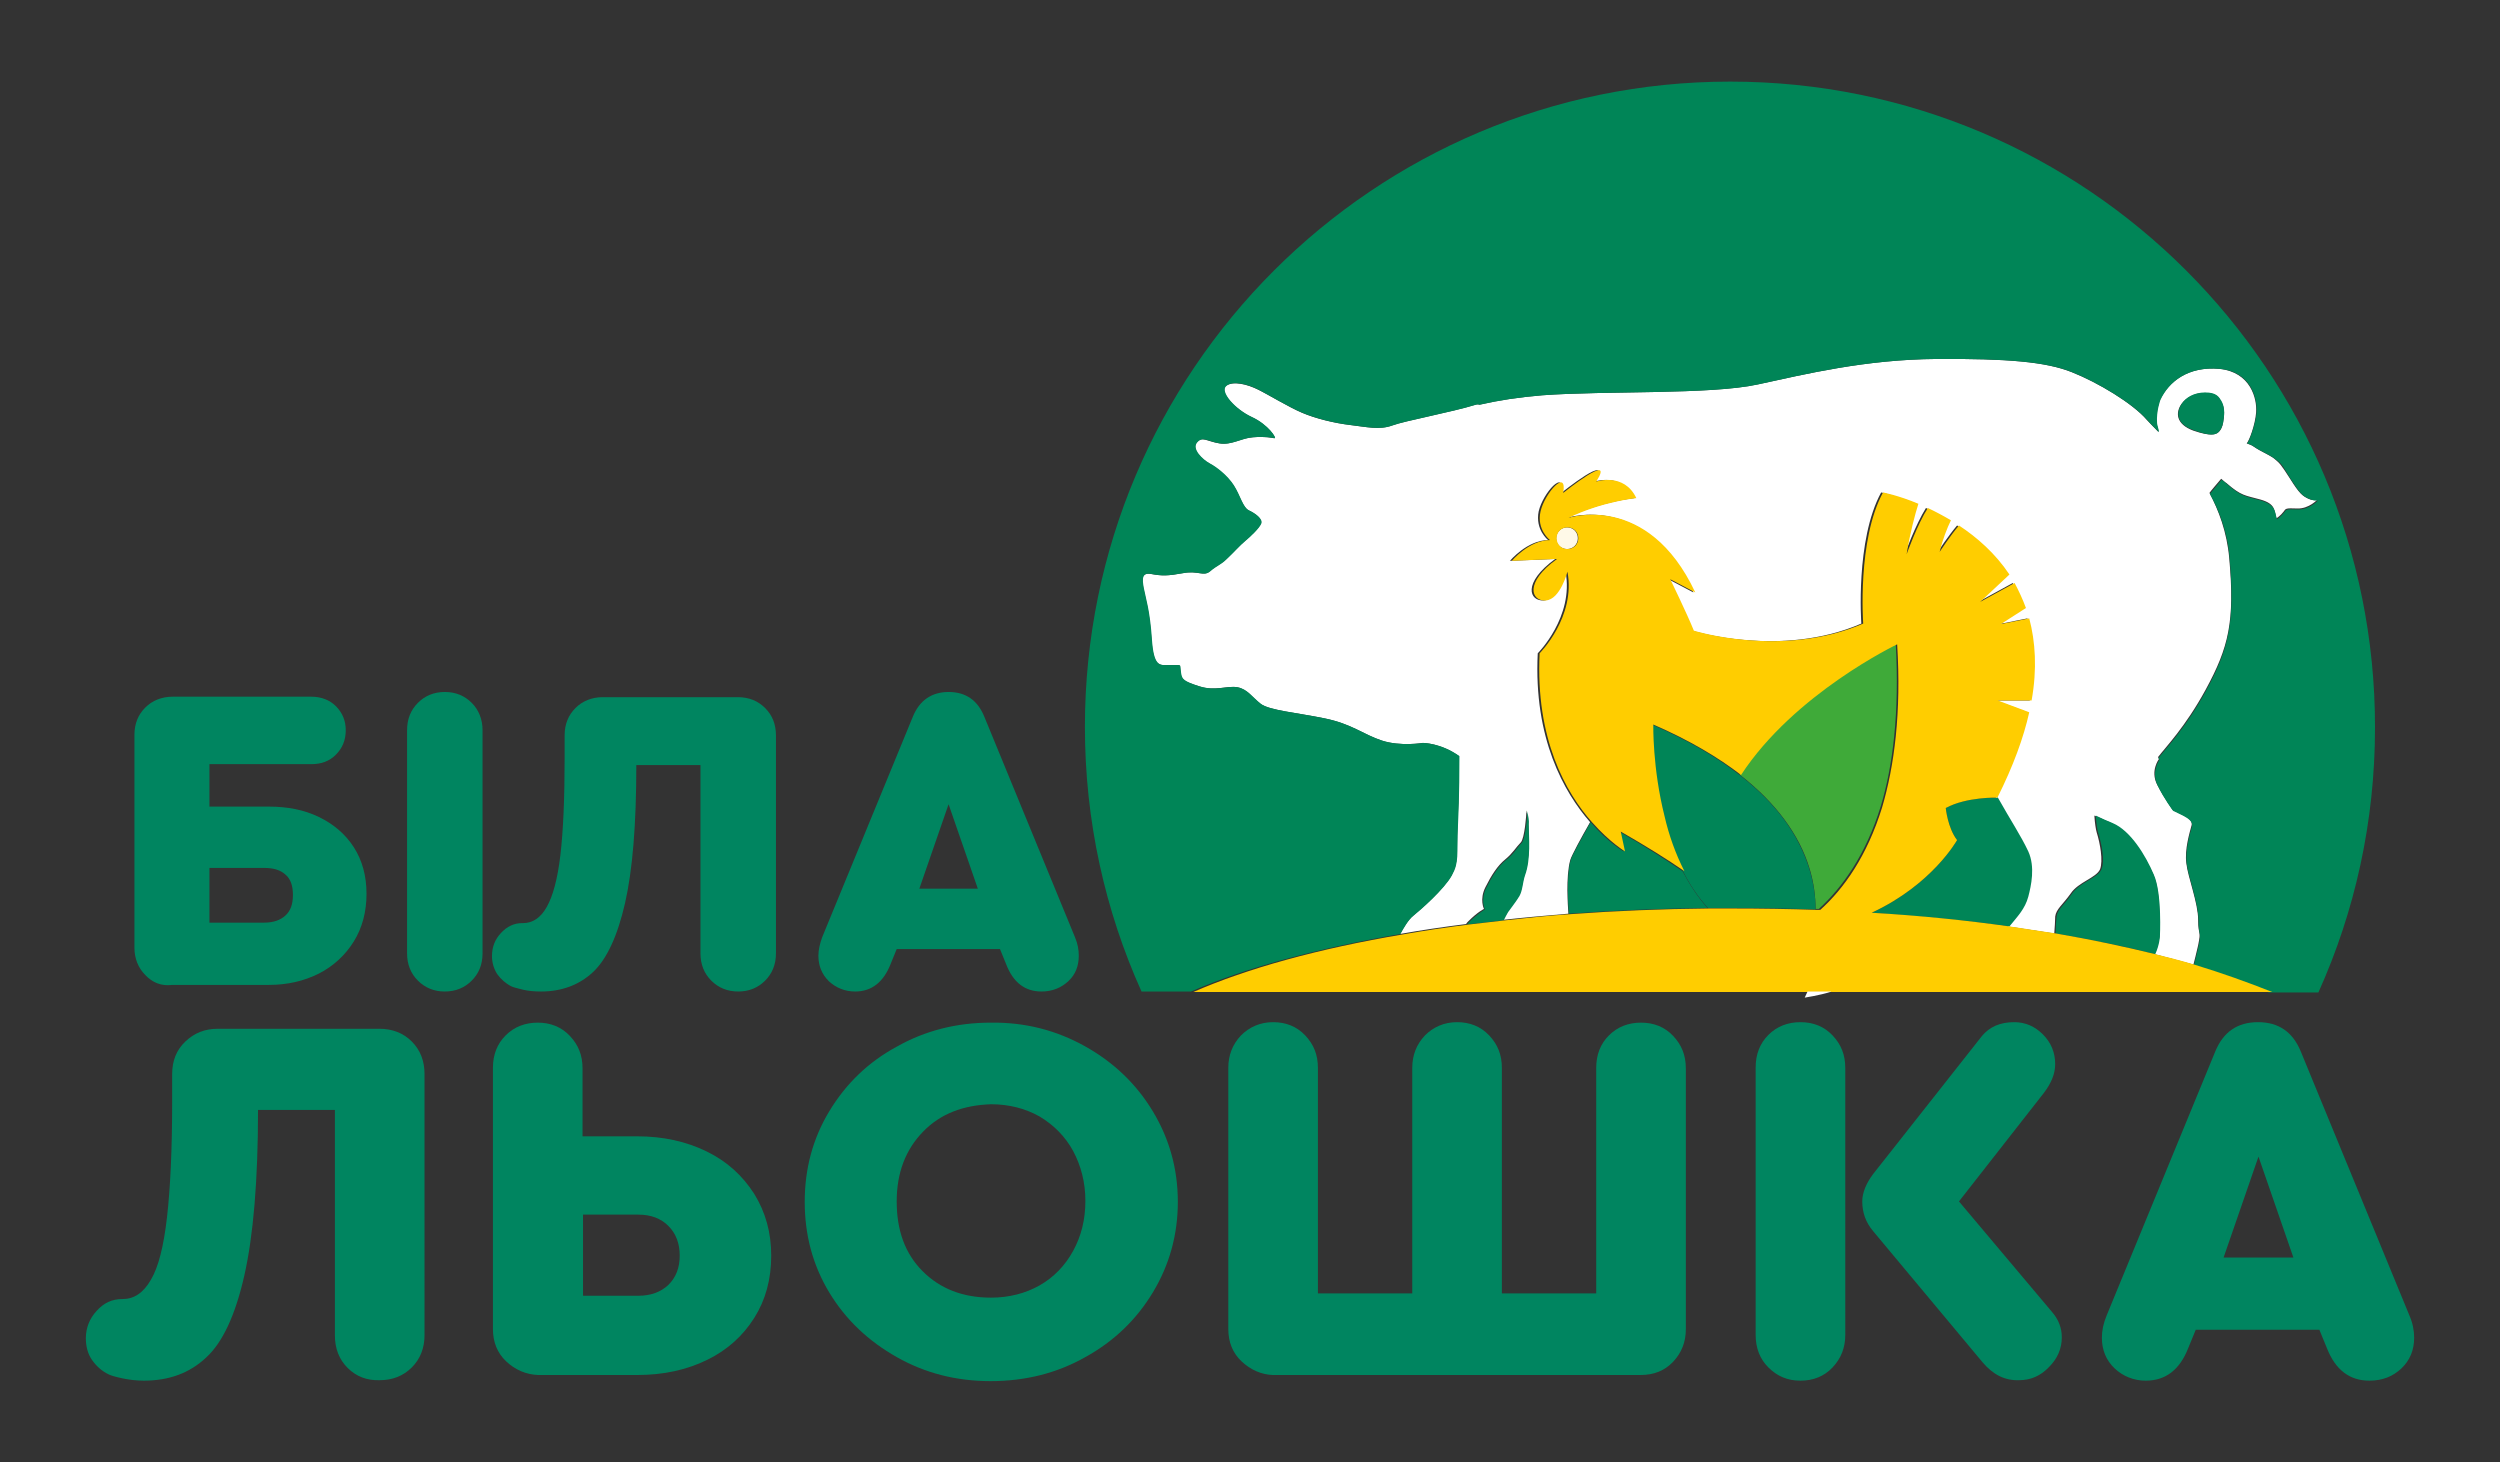 <?xml version="1.0" encoding="utf-8"?>
<!-- Generator: Adobe Illustrator 26.1.0, SVG Export Plug-In . SVG Version: 6.00 Build 0)  -->
<svg version="1.1" id="Layer_1" xmlns="http://www.w3.org/2000/svg" xmlns:xlink="http://www.w3.org/1999/xlink" x="0px" y="0px"
	 viewBox="0 0 530 310" style="enable-background:new 0 0 530 310;" xml:space="preserve">
<rect x="0" y="0" width="530" height="310" fill="#333333" stroke="none"/>
<style type="text/css">
	.st0{fill:#FFFFFF;}
	.st1{fill:#FFF9E8;}
	.st2{fill:#61A60E;}
	.st3{fill:#008557;}
	.st4{fill:#3FAA39;}
	.st5{fill:#FFCD00;}
	.st6{fill:#008560;}
</style>
<g>
	<g>
		<g>
			<g>
				<g>
					<path class="st0" d="M489.3,105.7c-1.2-0.6-1.8-1-3.8-4.2c-2-3.1-2.1-3.2-3.4-4.3c-1.4-1-2.7-1.4-4.3-2.5
						c-0.4-0.3-0.9-0.5-1.5-0.7c0.5-0.5,1.8-3.9,2-6.6c0.2-2.8-1.1-8.5-7.8-9.2c-6.7-0.6-10.8,2.8-12.6,6.6c0,0-0.9,2.3-0.7,4.9
						c0,0.4,0.4,1.4,0.4,1.9c-0.8-0.8-1.6-1.7-2.5-2.6c-3-3.5-10.3-7.9-15.9-10.1c-5.5-2.2-13.7-2.9-28.7-2.8
						c-15,0.1-27.7,3.2-37.9,5.4c-10.1,2.2-32.2,1.3-45.7,2.3c-4.9,0.4-9.4,1.1-13.3,2c-0.2-0.1-0.5-0.1-0.8,0
						c-5.2,1.6-15,3.4-17.7,4.4c-2.7,1-5.5,0.3-8.9-0.1c-3.4-0.4-7.4-1.4-10.2-2.6c-2.8-1.2-7.2-3.9-9.3-4.9
						c-2.2-1.1-5.3-1.9-6.8-0.8c-1.5,1.2,1.8,4.9,5.4,6.6c3.5,1.6,5.5,4.6,4.8,4.5c-0.6-0.1-1.9-0.4-4.5-0.2
						c-2.6,0.2-4.5,1.7-7.1,1.3c-2.6-0.4-3.7-1.6-4.8-0.2c-1.2,1.4,1.2,3.7,2.6,4.4c1.4,0.8,3.8,2.6,5.2,4.7
						c1.4,2.2,1.9,4.6,3.2,5.3c1.3,0.6,3,1.8,2.6,2.8c-0.4,1-2.4,2.8-3.4,3.7c-1.1,0.9-2.5,2.5-3.9,3.8c-1.4,1.3-2.2,1.4-3.5,2.6
						c-1.4,1.2-2.5-0.2-5.7,0.4c-3.2,0.6-4.5,0.6-6.7,0.2c-2.1-0.4-2.1,0.9-1.7,3c0.4,2.2,1.3,4.7,1.7,10.7c0.4,6,1.7,5.6,3.4,5.6
						c0,0,1.7,0,2.3,0c0.5,0,0.3,0.4,0.5,1.7c0.2,1.3,0.4,1.7,3.9,2.8c3.4,1.1,5.9-0.2,8.1,0.2c2.1,0.4,3.1,2.1,4.9,3.5
						c1.8,1.4,7.8,1.9,13.6,3.1c5.8,1.2,8.2,3.4,12.1,4.7c4,1.3,8.7,0.5,8.7,0.5s3.8,0,7.7,2.8c0,1.3,0,8.6-0.3,14.5
						c-0.3,6.5,0.3,7.8-1.3,10.8c-1.6,2.9-6.5,7.2-8.1,8.5c-1.1,0.9-2.2,2.8-2.8,3.9c4.5-0.8,9.2-1.5,14-2.1
						c0.1-0.2,0.3-0.4,0.5-0.6c2-2,3.3-2.6,3.3-2.6s-1-2,0.3-4.6c1.3-2.6,2.6-4.6,4.2-5.9c1.6-1.3,2.3-2.6,3.3-3.6
						c0.8-0.8,1.2-5.8,1.2-6.7c0.3,1.1,0.4,2,0.4,2.8c0,2.6,0.5,7.2-0.8,10.8c-0.5,1.5-0.5,3.2-1.2,4.4c-0.8,1.3-1.7,2.3-2.4,3.4
						c-0.3,0.5-0.6,1.1-0.9,1.7c4.5-0.5,9.1-0.9,13.8-1.3c-0.1-1.5-0.6-7.8,0.4-11.4c0.3-1,2.3-4.7,4.2-8
						c-5.5-6.3-12-17.7-11.1-35.8c0,0,7.7-7.7,5.9-17.3c0,0-1.5,5.9-4.6,6.1c-3.1,0.2-4.6-3.7,2.4-8.8l-9.6,0.4c0,0,3.7-4.4,8.1-4.4
						c0,0-2.8-2.2-2-6.1c0.9-3.9,5.7-9.2,4.8-3.9c0,0,11.2-9,7-2.4c0,0,5.9-2,8.5,3.5c0,0-7.2,0.7-14.4,4.2c0,0,16.9-5.7,26.9,15.8
						l-5.3-2.8c0,0,3.5,7.2,5,10.9c0,0,18.8,5.9,35.9-1.5c0,0-1.3-17.7,4.2-27.8c0,0,3.2,0.7,7.5,2.4c-0.6,2.2-1.7,6.3-2.5,10.7
						c0,0,2.3-6.3,4.5-9.8c1.6,0.7,3.2,1.6,4.9,2.6c-0.7,1.6-1.8,4.2-2.4,6.7c0,0,2.3-3.5,4.1-5.6c3.9,2.6,7.8,6,10.7,10.4l-6.2,5.8
						l7.3-4c0.9,1.6,1.8,3.4,2.4,5.3l-5.3,3.4l6-1.2c1.4,4.9,1.7,10.7,0.5,17.4h-7.2l6.7,2.5c-1.2,5.4-3.3,11.4-6.7,18
						c2.9,5,4.9,8.1,6.5,11.5c1.5,3.3,0.7,7.3,0,9.6c-0.7,2.6-2.3,4.2-4,6.3c3.4,0.5,6.7,1,9.9,1.5c0.1-1.3,0.2-2.8,0.2-3.6
						c0.2-1.6,1.6-2.5,3.3-4.9c1.6-2.4,5.4-3.3,6.2-5.1c0.7-1.8,0-5.6-0.7-7.8c-0.2-0.7-0.4-2-0.5-3.6c1.2,0.5,2.5,1.1,3.6,1.6
						c3.8,1.6,7.1,6.9,8.9,10.9c1.8,4,1.3,13.2,1.3,13.2s-0.2,1.7-1,3.7c2.8,0.7,5.6,1.5,8.2,2.2c0.2-0.8,0.6-2.3,1-4.1
						c0.7-3.4,0-1.8,0-5.4c0-3.6-2.2-9.1-2.5-12c-0.4-2.9,0.7-6.5,1.1-8c0.4-1.4-1.8-2.2-4-3.3c0,0-1.8-2.5-3.3-5.4
						c-1.5-2.9,0.4-5.4,0.4-5.4s-0.1-0.1-0.2-0.4c1.6-2.1,5.8-6.4,10.1-14.3c4.9-9,6.2-14.5,5-27.8c-0.5-5.7-2.3-10.3-4.2-13.9
						c0.5-0.7,1.4-1.7,2.4-2.9c0,0,0.1-0.1,0.1-0.1c0.4,0.3,0.7,0.7,1.1,0.9c3.2,2.8,4,2.6,7.2,3.5c3.2,0.9,2.9,2.2,3.4,4
						c0,0,0.9-0.6,1.5-1.4c0.5-0.7,0.4-0.8,2.9-0.7c2.5,0.1,4.3-1.9,4.3-1.9S490.6,106.3,489.3,105.7z M323.7,171.8L323.7,171.8
						c0,0,0,0.1,0,0.2C323.6,172.3,323.7,172.2,323.7,171.8z M471.3,89.6c-0.3,1.9-1.4,2.3-1.4,2.3c-0.3,0.1-1.1,0.7-4.9-0.6
						c-3.8-1.4-3.8-3.9-2.5-5.7c0.8-1.1,2.5-2.3,4.9-2.3c2.4,0,3,0.9,3.5,1.9C471.8,86.6,471.5,88.4,471.3,89.6z"/>
				</g>
				<g>
					<path class="st1" d="M329.9,114.1c0,1.3,1,2.3,2.3,2.3c1.3,0,2.3-1,2.3-2.3c0-1.3-1-2.3-2.3-2.3
						C331,111.8,329.9,112.8,329.9,114.1z"/>
				</g>
			</g>
		</g>
		<g>
			<path class="st2" d="M323.7,171.8c-0.1,0.4-0.1,0.5,0,0.2C323.7,171.9,323.7,171.8,323.7,171.8L323.7,171.8z"/>
			<path class="st3" d="M469.9,91.9c0,0,1-0.4,1.4-2.3c0.2-1.3,0.5-3-0.3-4.5c-0.6-1-1.1-1.9-3.5-1.9c-2.4,0-4.1,1.1-4.9,2.3
				c-1.3,1.9-1.3,4.4,2.5,5.7C468.8,92.6,469.6,92,469.9,91.9z"/>
			<path class="st3" d="M323.8,172c0,1-0.4,5.9-1.2,6.7c-1,1-1.6,2.3-3.3,3.6c-1.6,1.3-2.9,3.3-4.2,5.9c-1.3,2.6-0.3,4.6-0.3,4.6
				s-1.3,0.7-3.3,2.6c-0.2,0.2-0.3,0.4-0.5,0.6c2.6-0.3,5.2-0.6,7.8-0.9c0.3-0.6,0.6-1.2,0.9-1.7c0.7-1,1.6-2.1,2.4-3.4
				c0.7-1.2,0.7-2.9,1.2-4.4c1.3-3.5,0.8-8.2,0.8-10.8C324.2,174,324,173.1,323.8,172z"/>
			<path class="st3" d="M343.3,176.3l0.9,4.2c0,0-3.3-1.9-7-6.2c-1.8,3.3-3.9,7-4.2,8c-1,3.6-0.5,9.9-0.4,11.4
				c9.4-0.7,19.3-1.1,29.4-1.2c-2.1-2.3-3.8-5-5.3-7.8C353.2,182.3,348.7,179.4,343.3,176.3z"/>
			<path class="st3" d="M423.5,169c0,0,0,0.1-0.1,0.1c0,0-6.6-0.2-10.9,2.2c0,0,0.4,4.2,2.4,6.8c0,0-5.2,9.4-18.1,15.4
				c10.2,0.7,20,1.6,29.2,2.9c1.7-2.1,3.3-3.7,4-6.3c0.6-2.3,1.5-6.3,0-9.6C428.4,177.1,426.3,174,423.5,169z"/>
			<path class="st3" d="M366.8,17.3C291.3,17.3,230,78.5,230,154.1c0,20,4.3,39,12,56.1h10.5c11.4-5,26.6-9.1,44.4-12.2
				c0.6-1.1,1.7-3.1,2.8-3.9c1.6-1.3,6.5-5.6,8.1-8.5c1.6-2.9,1-4.2,1.3-10.8c0.3-5.9,0.3-13.1,0.3-14.5c-3.9-2.8-7.7-2.8-7.7-2.8
				s-4.7,0.8-8.7-0.5c-4-1.3-6.3-3.5-12.1-4.7c-5.8-1.2-11.8-1.7-13.6-3.1c-1.8-1.4-2.8-3.1-4.9-3.5c-2.2-0.4-4.6,0.9-8.1-0.2
				c-3.4-1.1-3.7-1.5-3.9-2.8c-0.2-1.3,0-1.7-0.5-1.7c-0.5,0-2.3,0-2.3,0c-1.7,0-3,0.4-3.4-5.6c-0.4-6-1.3-8.6-1.7-10.7
				c-0.4-2.1-0.4-3.4,1.7-3c2.1,0.4,3.4,0.4,6.7-0.2c3.2-0.6,4.3,0.8,5.7-0.4c1.4-1.2,2.2-1.3,3.5-2.6c1.4-1.3,2.8-2.9,3.9-3.8
				c1.1-0.9,3-2.7,3.4-3.7c0.4-1-1.3-2.2-2.6-2.8c-1.3-0.6-1.8-3.1-3.2-5.3c-1.4-2.2-3.8-4-5.2-4.7c-1.4-0.8-3.8-3-2.6-4.4
				c1.2-1.4,2.3-0.2,4.8,0.2c2.6,0.4,4.5-1.1,7.1-1.3c2.6-0.2,3.9,0.1,4.5,0.2c0.6,0.1-1.3-2.9-4.8-4.5c-3.5-1.6-6.9-5.4-5.4-6.6
				c1.5-1.2,4.6-0.3,6.8,0.8c2.1,1.1,6.6,3.8,9.3,4.9c2.8,1.2,6.8,2.2,10.2,2.6c3.4,0.4,6.2,1.1,8.9,0.1c2.7-1,12.5-2.8,17.7-4.4
				c0.3-0.1,0.5-0.1,0.8,0c3.9-0.9,8.4-1.6,13.3-2c13.5-1,35.6-0.1,45.7-2.3c10.1-2.2,22.8-5.3,37.9-5.4c15-0.1,23.2,0.6,28.7,2.8
				c5.5,2.2,12.8,6.6,15.9,10.1c0.8,1,1.7,1.8,2.5,2.6c0-0.5-0.4-1.5-0.4-1.9c-0.2-2.5,0.7-4.9,0.7-4.9c1.8-3.9,5.9-7.2,12.6-6.6
				c6.7,0.6,8,6.4,7.8,9.2c-0.2,2.7-1.6,6.2-2,6.6c0.6,0.2,1.1,0.4,1.5,0.7c1.6,1.1,2.9,1.5,4.3,2.5c1.4,1,1.5,1.1,3.4,4.3
				c2,3.1,2.5,3.6,3.8,4.2c1.3,0.6,2,0.4,2,0.4s-1.8,2-4.3,1.9c-2.5-0.1-2.4,0-2.9,0.7c-0.5,0.7-1.5,1.4-1.5,1.4
				c-0.5-1.8-0.2-3-3.4-4c-3.2-0.9-4-0.7-7.2-3.5c-0.3-0.3-0.7-0.6-1.1-0.9c0,0-0.1,0.1-0.1,0.1c-1,1.2-1.8,2.2-2.4,2.9
				c2,3.6,3.8,8.2,4.2,13.9c1.1,13.2-0.1,18.8-5,27.8c-4.3,7.9-8.5,12.2-10.1,14.3c0.1,0.2,0.2,0.4,0.2,0.4s-1.8,2.5-0.4,5.4
				c1.4,2.9,3.3,5.4,3.3,5.4c2.2,1.1,4.3,1.8,4,3.3c-0.4,1.4-1.5,5.1-1.1,8c0.4,2.9,2.5,8.3,2.5,12c0,3.6,0.7,2.1,0,5.4
				c-0.4,1.8-0.8,3.3-1,4.1c5.9,1.7,11.2,3.6,15.9,5.7h10.5c7.7-17.1,12-36.1,12-56.1C503.6,78.5,442.3,17.3,366.8,17.3z"/>
			<path class="st3" d="M447.9,174.5c-1.2-0.5-2.4-1-3.6-1.6c0.1,1.5,0.3,2.9,0.5,3.6c0.7,2.2,1.5,6,0.7,7.8
				c-0.7,1.8-4.5,2.7-6.2,5.1c-1.6,2.4-3.1,3.3-3.3,4.9c-0.1,0.8-0.2,2.3-0.2,3.6c7.5,1.3,14.6,2.7,21.1,4.4c0.9-1.9,1-3.7,1-3.7
				s0.5-9.2-1.3-13.2C454.9,181.4,451.7,176.1,447.9,174.5z"/>
			<path class="st4" d="M401.9,136.5c0,0-21.9,10.4-33.1,27.7c4,3.1,7.1,6.3,9.4,9.4c5.4,7.2,6.7,14,6.7,19.1c0.2,0,0.5,0,0.7,0
				c5-4.6,9.9-11.4,13.1-21.7C401.3,162.4,402.7,151.1,401.9,136.5z"/>
		</g>
		<path class="st3" d="M378.2,173.7c-2.3-3.1-5.4-6.3-9.4-9.4c-4.7-3.7-10.8-7.3-18.6-10.7c0,0-0.2,9.2,2.4,19.5
			c1,3.8,2.3,7.8,4.2,11.6c1.4,2.8,3.2,5.5,5.3,7.8c0.4,0,0.7,0,1.1,0c1.2,0,2.4,0,3.6,0c0,0,0.1,0,0.1,0c6.1,0,12.1,0.1,18,0.3
			C384.9,187.8,383.5,180.9,378.2,173.7z"/>
		<g>
			<path class="st5" d="M465.2,204.5c-2.6-0.8-5.4-1.5-8.2-2.2c-6.5-1.6-13.6-3.1-21.1-4.4c-3.2-0.5-6.5-1-9.9-1.5
				c-9.2-1.3-19-2.3-29.2-2.9c12.9-6,18.1-15.4,18.1-15.4c-2-2.6-2.4-6.8-2.4-6.8c4.4-2.4,10.9-2.2,10.9-2.2c0,0,0-0.1,0.1-0.1
				c3.3-6.6,5.5-12.6,6.7-18l-6.7-2.5h7.2c1.2-6.7,0.8-12.5-0.5-17.4l-6,1.2l5.3-3.4c-0.7-1.9-1.5-3.6-2.4-5.3l-7.3,4l6.2-5.8
				c-3-4.5-6.9-7.9-10.7-10.4c-1.8,2.1-4.1,5.6-4.1,5.6c0.6-2.5,1.6-5.1,2.4-6.7c-1.7-1-3.4-1.9-4.9-2.6c-2.2,3.4-4.5,9.8-4.5,9.8
				c0.7-4.4,1.8-8.5,2.5-10.7c-4.3-1.8-7.5-2.4-7.5-2.4c-5.5,10.1-4.2,27.8-4.2,27.8c-17.1,7.4-35.9,1.5-35.9,1.5
				c-1.5-3.7-5-10.9-5-10.9l5.3,2.8c-10.1-21.5-26.9-15.8-26.9-15.8c7.2-3.5,14.4-4.2,14.4-4.2c-2.6-5.5-8.5-3.5-8.5-3.5
				c4.2-6.6-7,2.4-7,2.4c0.9-5.3-3.9,0-4.8,3.9c-0.9,3.9,2,6.1,2,6.1c-4.4,0-8.1,4.4-8.1,4.4l9.6-0.4c-7,5-5.5,9-2.4,8.8
				c3.1-0.2,4.6-6.1,4.6-6.1c1.8,9.6-5.9,17.3-5.9,17.3c-0.9,18.2,5.6,29.6,11.1,35.8c3.8,4.3,7,6.2,7,6.2l-0.9-4.2
				c5.4,3.1,9.9,5.9,13.5,8.4c-1.9-3.7-3.3-7.7-4.2-11.6c-2.6-10.3-2.4-19.5-2.4-19.5c7.8,3.4,13.8,7,18.6,10.7
				c11.3-17.3,33.1-27.7,33.1-27.7c0.9,14.5-0.6,25.8-3.2,34.6c-3.2,10.3-8.1,17.2-13.1,21.7c-0.2,0-0.5,0-0.7,0
				c-5.9-0.2-11.9-0.3-18-0.3c0,0-0.1,0-0.1,0c-1.2,0-2.4,0-3.6,0c-0.4,0-0.7,0-1.1,0c-10.1,0.1-20,0.5-29.4,1.2
				c-4.7,0.3-9.3,0.8-13.8,1.3c-2.7,0.3-5.3,0.6-7.8,0.9c-4.8,0.6-9.5,1.3-14,2.1c-17.8,3-33,7.2-44.4,12.2h125.1h5.6h5h2.5h32.1
				h58.4C476.4,208.2,471.1,206.3,465.2,204.5z M332.3,116.4c-1.3,0-2.3-1-2.3-2.3c0-1.3,1-2.3,2.3-2.3c1.3,0,2.3,1,2.3,2.3
				C334.6,115.4,333.6,116.4,332.3,116.4z"/>
		</g>
		<path class="st0" d="M388,210.3c0.1,0,0.1,0,0.2-0.1h-5l-0.6,1.3C382.6,211.5,385.8,211,388,210.3z"/>
	</g>
	<g>
		<g>
			<path class="st6" d="M30.8,206.7c-1.5-1.5-2.3-3.5-2.3-5.8v-45.1c0-2.4,0.8-4.3,2.3-5.8c1.5-1.5,3.5-2.3,5.8-2.3H66
				c2.1,0,3.9,0.7,5.2,2c1.4,1.4,2.1,3.1,2.1,5.1c0,2.1-0.7,3.8-2.1,5.2c-1.4,1.4-3.1,2-5.2,2H44.4v9H57c4,0,7.5,0.7,10.6,2.2
				c3.1,1.5,5.6,3.6,7.4,6.4c1.8,2.8,2.7,6.1,2.7,9.9c0,3.8-0.9,7.2-2.7,10.1c-1.8,2.9-4.3,5.2-7.4,6.8c-3.2,1.6-6.7,2.4-10.6,2.4
				H36.5C34.2,209.1,32.3,208.3,30.8,206.7z M60.5,194.1c1.1-1,1.6-2.4,1.6-4.4c0-1.9-0.5-3.4-1.6-4.3c-1.1-1-2.6-1.4-4.5-1.4H44.4
				v11.6H56C57.9,195.6,59.4,195.1,60.5,194.1z"/>
			<path class="st6" d="M88.6,207.9c-1.5-1.5-2.3-3.4-2.3-5.8v-47.3c0-2.4,0.8-4.3,2.3-5.8c1.5-1.5,3.4-2.3,5.7-2.3s4.2,0.8,5.7,2.3
				c1.5,1.5,2.3,3.5,2.3,5.8v47.3c0,2.4-0.8,4.3-2.3,5.8c-1.5,1.5-3.4,2.3-5.7,2.3S90.1,209.4,88.6,207.9z"/>
			<path class="st6" d="M150.8,207.9c-1.5-1.5-2.3-3.4-2.3-5.8v-39.9h-13.6c0,12.6-0.8,22.3-2.4,29.3c-1.6,7-3.9,11.9-6.8,14.6
				c-2.9,2.7-6.6,4.1-11,4.1c-1.4,0-2.6-0.1-3.9-0.4c-1.2-0.3-2-0.5-2.4-0.7c-1.2-0.6-2.2-1.5-3-2.6c-0.7-1.1-1.1-2.4-1.1-3.8
				c0-1.9,0.6-3.5,1.9-4.9c1.3-1.4,2.8-2.1,4.5-2.1h0.2c2,0,3.7-1.1,5-3.4c1.3-2.3,2.3-5.9,2.9-11c0.6-5.1,0.9-12,0.9-20.6v-4.8
				c0-2.4,0.8-4.3,2.3-5.8c1.5-1.5,3.5-2.3,5.8-2.3h28.6c2.4,0,4.3,0.8,5.8,2.3c1.5,1.5,2.3,3.4,2.3,5.8v46.2c0,2.4-0.8,4.3-2.3,5.8
				c-1.5,1.5-3.4,2.3-5.7,2.3C154.2,210.2,152.3,209.4,150.8,207.9z"/>
			<path class="st6" d="M175.7,208c-1.5-1.5-2.2-3.3-2.2-5.4c0-1.2,0.3-2.5,0.8-3.9l19.2-46.7c1.4-3.5,4-5.3,7.6-5.3
				c3.7,0,6.2,1.8,7.6,5.3l19.2,46.7c0.6,1.4,0.8,2.7,0.8,3.9c0,2.2-0.7,4-2.2,5.4s-3.4,2.2-5.7,2.2c-3.5,0-6-1.9-7.5-5.8l-1.3-3.2
				h-21.9l-1.3,3.2c-1.5,3.8-4,5.8-7.5,5.8C179.1,210.2,177.2,209.4,175.7,208z M207.3,188.4l-6.2-17.9l-6.2,17.9H207.3z"/>
		</g>
	</g>
	<g>
		<g>
			<path class="st6" d="M73.7,290c-1.8-1.8-2.7-4.1-2.7-6.9v-47.8H54.7c0,15-1,26.7-2.9,35.1c-1.9,8.4-4.6,14.2-8.1,17.4
				c-3.5,3.3-7.9,4.9-13.2,4.9c-1.6,0-3.2-0.2-4.6-0.5c-1.4-0.3-2.4-0.6-2.8-0.8c-1.5-0.7-2.7-1.8-3.6-3.1c-0.9-1.3-1.3-2.9-1.3-4.6
				c0-2.2,0.8-4.2,2.3-5.8c1.5-1.7,3.3-2.5,5.4-2.5H26c2.4,0,4.4-1.3,6-4.1c1.6-2.7,2.7-7.1,3.4-13.2c0.7-6.1,1.1-14.3,1.1-24.6
				v-5.8c0-2.8,0.9-5.1,2.8-6.9c1.9-1.8,4.1-2.7,6.9-2.7h34.2c2.8,0,5.1,0.9,6.9,2.7c1.8,1.8,2.7,4.1,2.7,6.9V283
				c0,2.8-0.9,5.1-2.7,6.9c-1.8,1.8-4.1,2.7-6.8,2.7C77.8,292.7,75.5,291.8,73.7,290z"/>
			<path class="st6" d="M107.3,288.6c-1.9-1.8-2.8-4.1-2.8-6.9v-55.3c0-2.8,0.9-5.1,2.7-6.9c1.8-1.8,4.1-2.7,6.8-2.7
				c2.7,0,5,0.9,6.8,2.8c1.8,1.9,2.7,4.1,2.7,6.9v14.4h11.6c5.5,0,10.4,1.1,14.7,3.2c4.3,2.1,7.6,5.1,10.1,9
				c2.4,3.9,3.6,8.2,3.6,13.1c0,5-1.2,9.4-3.6,13.2c-2.4,3.8-5.7,6.8-10,8.9c-4.3,2.1-9.2,3.2-14.8,3.2h-21
				C111.5,291.4,109.2,290.4,107.3,288.6z M141.7,272.4c1.6-1.6,2.4-3.6,2.4-6.2c0-2.6-0.8-4.7-2.4-6.3c-1.6-1.6-3.7-2.4-6.4-2.4
				h-11.7v17.2h11.7C138,274.7,140.1,273.9,141.7,272.4z"/>
			<path class="st6" d="M230,221.8c6.1,3.4,10.9,8,14.4,13.8c3.5,5.8,5.3,12.2,5.3,19.2c0,7-1.8,13.4-5.3,19.2
				c-3.5,5.8-8.3,10.4-14.3,13.7c-6,3.4-12.7,5.1-20.1,5.1c-7.3,0-13.9-1.7-19.9-5.1c-6-3.4-10.8-7.9-14.3-13.7s-5.2-12.2-5.2-19.2
				c0-7,1.7-13.4,5.2-19.2s8.2-10.4,14.3-13.7c6-3.4,12.7-5.1,19.9-5.1C217.3,216.7,223.9,218.4,230,221.8z M195.7,239.9
				c-3.7,3.8-5.6,8.7-5.6,14.8c0,6.2,1.8,11.1,5.5,14.8c3.7,3.7,8.5,5.6,14.5,5.6c3.8,0,7.3-0.9,10.3-2.6c3-1.7,5.4-4.2,7.1-7.3
				c1.7-3.1,2.6-6.6,2.6-10.6c0-3.9-0.9-7.4-2.6-10.6c-1.7-3.1-4.1-5.5-7.1-7.3c-3-1.7-6.5-2.6-10.3-2.6
				C204.2,234.3,199.4,236.1,195.7,239.9z"/>
			<path class="st6" d="M263.2,288.6c-1.9-1.8-2.8-4.1-2.8-6.9v-55.3c0-2.7,0.9-5,2.7-6.9c1.8-1.8,4.1-2.8,6.8-2.8
				c2.7,0,5,0.9,6.8,2.8c1.8,1.9,2.7,4.1,2.7,6.9v47.8h20v-47.8c0-2.7,0.9-5,2.7-6.9c1.8-1.8,4.1-2.8,6.8-2.8c2.7,0,5,0.9,6.8,2.8
				c1.8,1.9,2.7,4.1,2.7,6.9v47.8h20v-47.8c0-2.8,0.9-5.1,2.7-6.9c1.8-1.8,4.1-2.7,6.8-2.7s5,0.9,6.8,2.8c1.8,1.9,2.7,4.1,2.7,6.9
				v55.3c0,2.7-0.9,5-2.7,6.9c-1.8,1.9-4.1,2.8-6.9,2.8h-78C267.4,291.4,265.1,290.4,263.2,288.6z"/>
			<path class="st6" d="M374.9,289.9c-1.8-1.8-2.7-4.1-2.7-6.9v-56.7c0-2.8,0.9-5.1,2.7-6.9c1.8-1.8,4.1-2.7,6.8-2.7
				c2.7,0,5,0.9,6.8,2.8c1.8,1.9,2.7,4.1,2.7,6.9V283c0,2.7-0.9,5-2.7,6.9c-1.8,1.9-4.1,2.8-6.8,2.8
				C379,292.7,376.8,291.8,374.9,289.9z M420.3,288.8L397.1,261c-1.6-1.9-2.3-4-2.3-6.3c0-1.8,0.8-3.8,2.3-5.8l23.1-29.3
				c1.6-1.9,3.8-2.9,6.8-2.9c2.4,0,4.4,0.9,6.1,2.6c1.7,1.7,2.6,3.8,2.6,6.3c0,2-0.8,4-2.4,6.1l-18,23l19.7,23.4
				c1.4,1.6,2.1,3.4,2.1,5.4c0,2.4-0.9,4.5-2.7,6.3c-1.8,1.9-3.9,2.8-6.4,2.8C425,292.7,422.5,291.4,420.3,288.8z"/>
			<path class="st6" d="M448.3,290.1c-1.8-1.7-2.7-3.9-2.7-6.5c0-1.5,0.3-3,1-4.7l23-55.9c1.7-4.2,4.7-6.3,9.1-6.3s7.4,2.1,9.1,6.3
				l23,55.9c0.7,1.6,1,3.2,1,4.7c0,2.6-0.9,4.8-2.7,6.5c-1.8,1.7-4,2.6-6.8,2.6c-4.2,0-7.2-2.3-9-6.9l-1.6-3.9h-26.2l-1.6,3.9
				c-1.8,4.6-4.8,6.9-9,6.9C452.4,292.7,450.1,291.8,448.3,290.1z M486.2,266.6l-7.4-21.4l-7.4,21.4H486.2z"/>
		</g>
	</g>
</g>
</svg>
